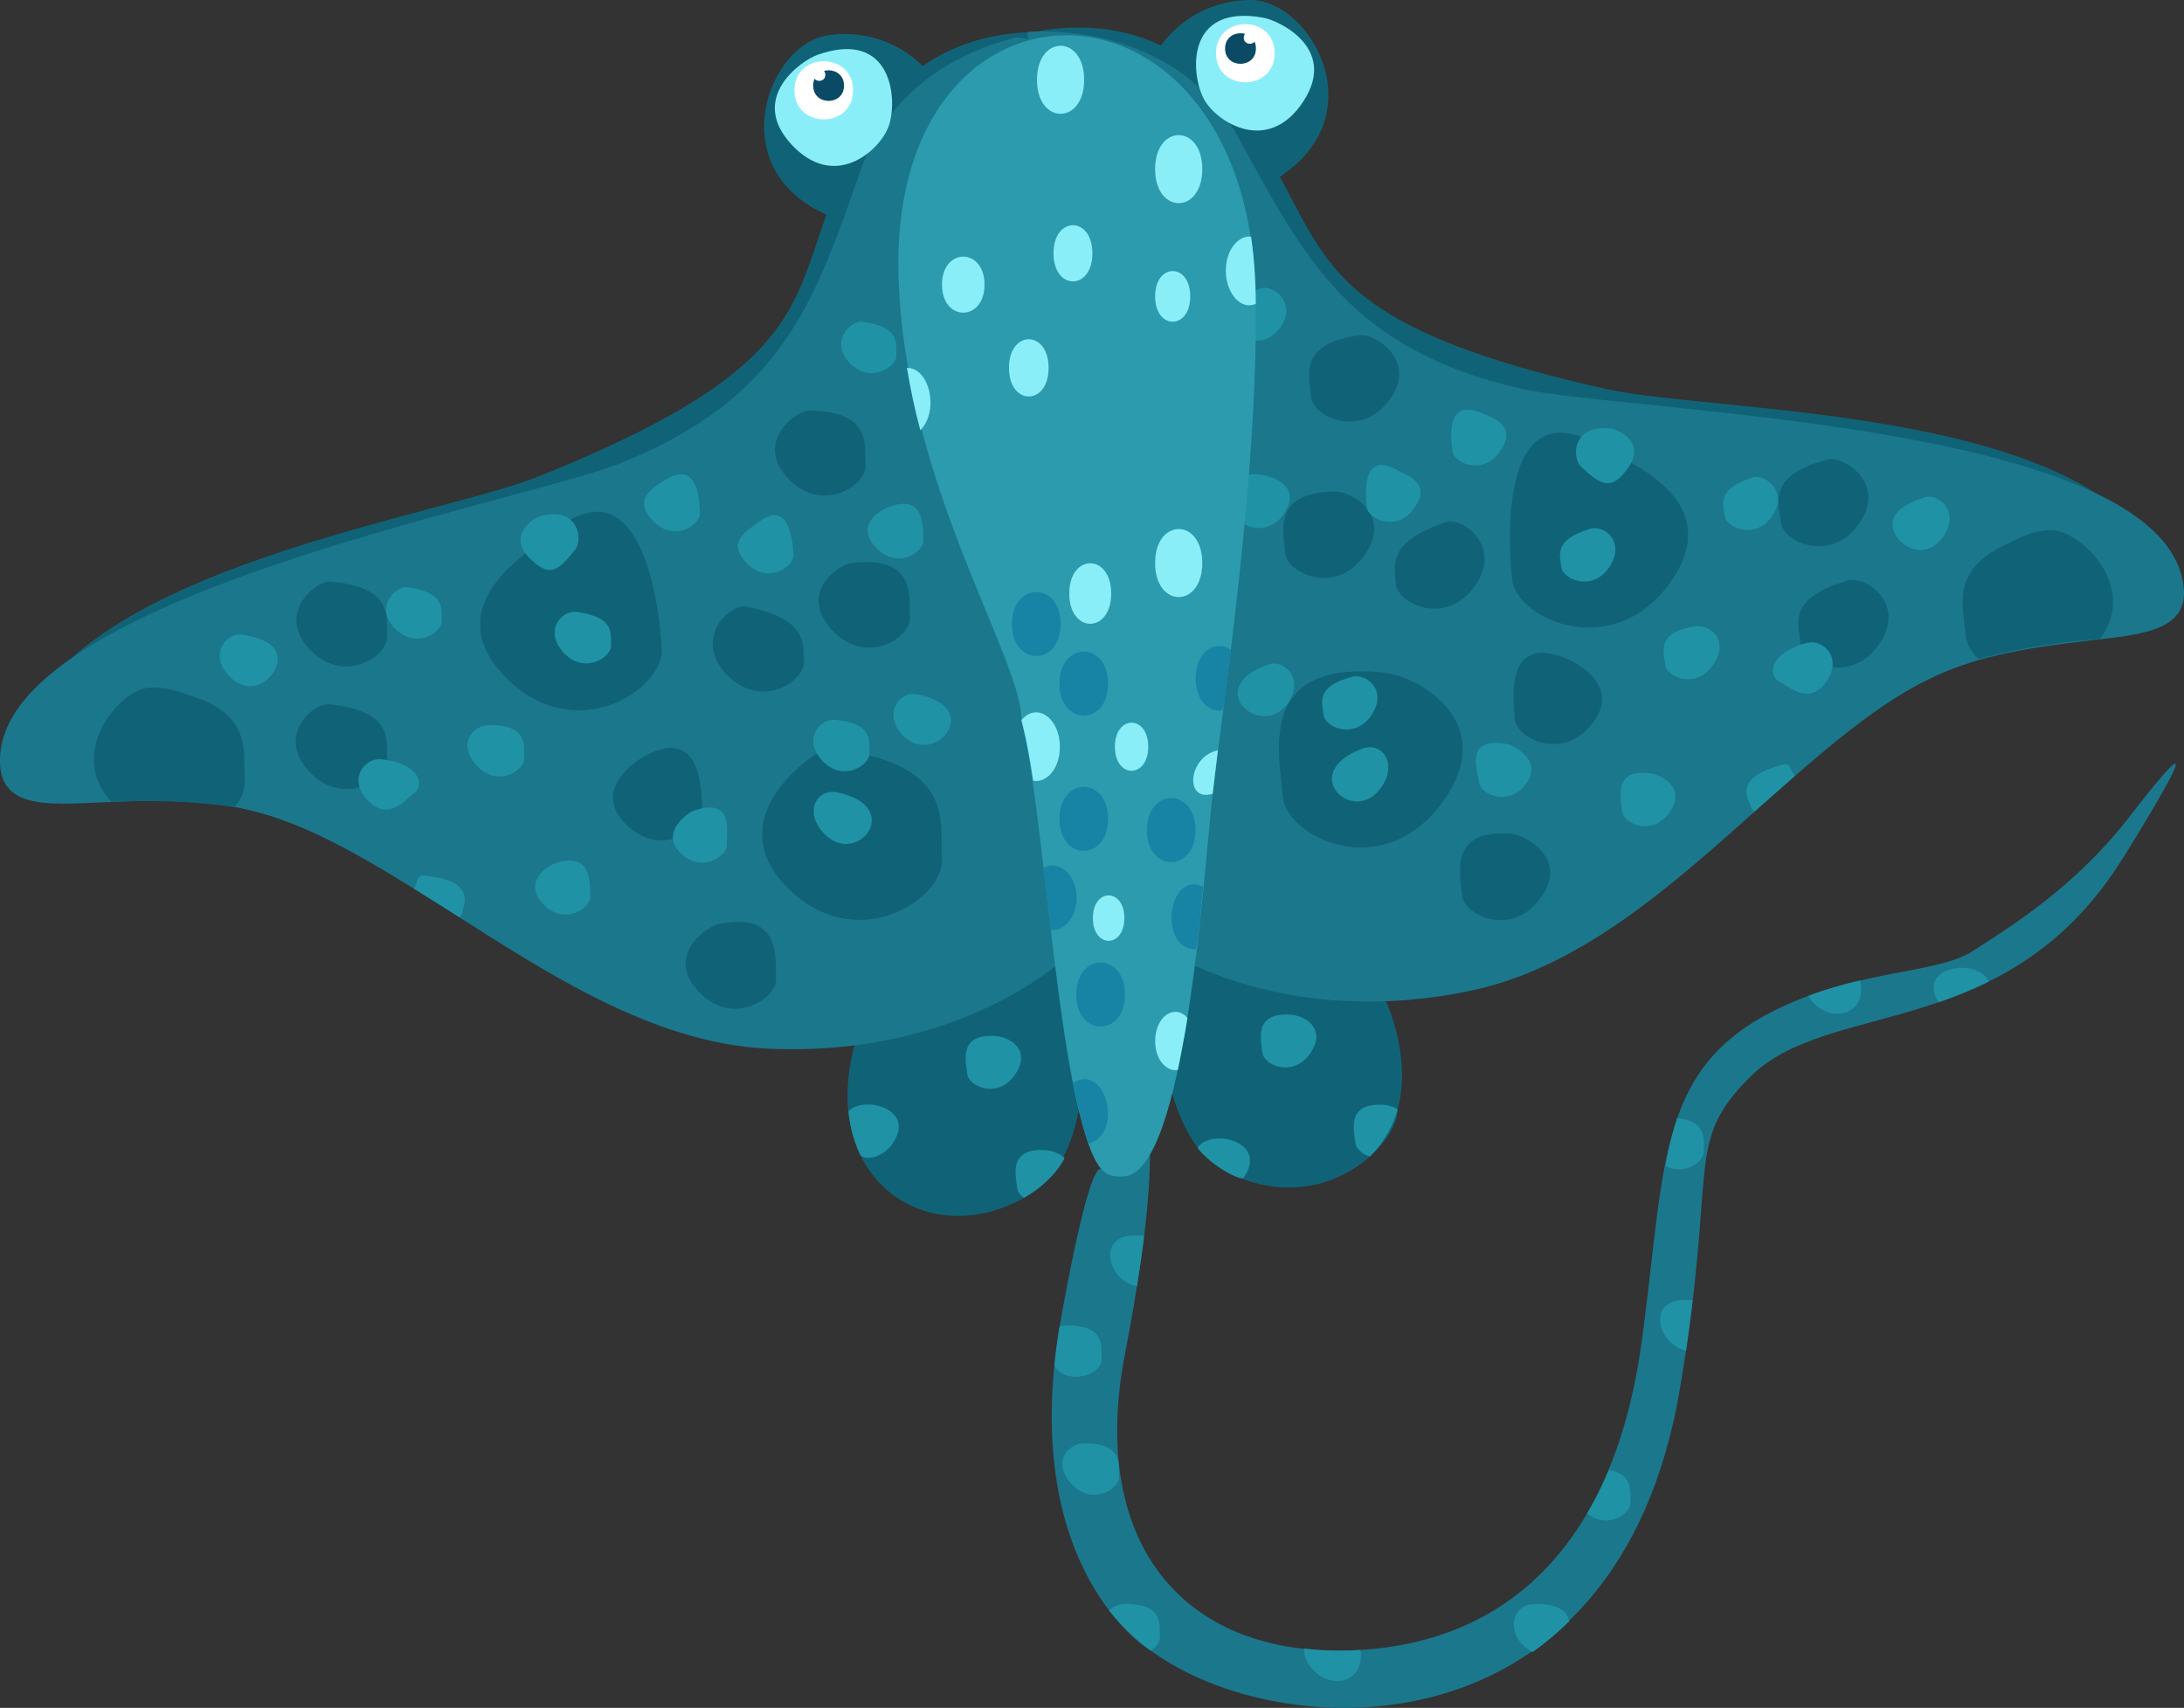 <?xml version="1.0" encoding="UTF-8"?><svg id="_Ñëîé_1" xmlns="http://www.w3.org/2000/svg" viewBox="0 0 760.34 594.55"><rect x="0" y="0" width="760.34" height="594.55" fill="#333333" stroke="none"/><defs><style>.cls-1{fill:#fff;}.cls-2{fill:#106377;}.cls-3{fill:#2b9bad;}.cls-4{fill:#0a4a65;}.cls-5{fill:#2092a5;}.cls-6{fill:#1783a5;}.cls-7{fill:#8aeef9;}.cls-8{fill:#1b778c;}</style></defs><g><path class="cls-8" d="m739.39,298.23c-40.33,65.19-102.49,49-130.17,76.73-23.1,23.1-11.19,30.36-24.33,108.27-21.68,129.3-139.1,124.73-184.22,91.38-.56,0-45.93-27.94-31.79-112.74.83-5,9.95-56.89,14.51-54.93l16.97-5.04c0,20.62-4.77,49.1-8.7,69.35-12.99,67.29,21.6,106.93,82,103.13,48.08-2.92,87.7-33.18,97.86-107.18,9.06-66.15,4.26-100.45,58.01-120.51,23.62-8.9,46.28-8.56,57.13-15.52,13.97-8.99,35.18-22.21,53.44-45.27,4.57-5.76,37.14-48.79-.7,12.35Z"/><path class="cls-7" d="m348.37,60.82c0,21.46-24.44,21.46-24.44,0s24.44-21.46,24.44,0Z"/><path class="cls-7" d="m391.25,164.23c0,17.82-20.3,17.82-20.3,0s20.3-17.82,20.3,0Z"/><g><path class="cls-2" d="m370.73,11.85s-41.31-7.32-64.63,26.5c-39.48,57.24-2.06,80.74-118.55,127.48-38.19,15.32-177.01,34.3-183.13,100-2.88,30.96,109.37-66.06,202.48-81.73,93.11-15.66,96.16-62.22,103.99-90.93,7.83-28.72,23.97-69.52,59.85-81.32Z"/><path class="cls-2" d="m321.29,23.1s-12.16-13.82-32.98-10.83c-20.82,2.99-36.77,45.43-1.63,61.97,35.15,16.53,41.93-45.38,34.6-51.14Z"/><path class="cls-2" d="m356.47,416.99c-33.24,18.71-71.32-5.86-59.04-53.07,6.6-25.34,21.12-43.03,42.59-55.4.98-.41,34.94-20.63,34.94-3.13,0,39.09,12.46,94.44-18.49,111.6Z"/><path class="cls-8" d="m381.7,321.95c-10.62,15.94-52.07,46.27-114.78,43.08-39.56-2.01-76.15-26.02-110.59-48-56.57-36.03-70.93-40.03-121.47-37.7C16.54,280.18-.23,281.49,0,264.69,0,207.64,181.49,175.32,217.07,160.86c55.55-22.72,66.66-56.09,82.43-101.27,15.94-45.7,66.81-48.69,66.81-48.69,0,0,26.02,295.1,15.39,311.04Z"/><path class="cls-2" d="m115.04,245.18c-6.4-.76-19.06,11.26-7.15,23.67,11.91,12.41,27.23,2.28,26.89-4.57-.34-6.85,2.36-16.49-19.74-19.1Z"/><path class="cls-2" d="m115.04,202.47c-5.17-.46-19.06,11.26-7.15,23.67,11.91,12.41,27.23,2.28,26.89-4.57-.34-6.85,2.42-17.13-19.74-19.1Z"/><path class="cls-2" d="m190.2,187.21c-4.04,3.7-38.79,22.92-14.55,48.17,24.25,25.25,55.42,4.65,54.73-9.3-.69-13.95-6.78-69.46-40.18-38.87Z"/><path class="cls-7" d="m284.46,19.15c-5.41,1.93-23.97,14.78-8.99,31.06,14.98,16.28,30.6,2.42,33.81-6,3.45-9.06,1.54-34.48-24.82-25.07Z"/><g><path class="cls-2" d="m85.21,271.95c.14,2.75-1.15,6.25-3.52,9.03-15.43-2.28-30.55-2.42-42.84-1.85-15.89-16.7,2.61-38.87,12.73-39.7,6.74-.56,12.1,1.85,16.39,3.3,19.81,6.61,16.75,19.63,17.23,29.23Z"/><path class="cls-2" d="m297.06,195.93c-6.41.71-19.06,11.26-7.15,23.67,11.91,12.41,27.23,2.28,26.89-4.57-.34-6.85,2.38-21.55-19.74-19.1Z"/><path class="cls-2" d="m224.76,263c-2.17,1.14-19.06,11.26-7.15,23.67,11.91,12.41,27.23,2.28,26.89-4.57-.34-6.85-.04-29.45-19.74-19.1Z"/><path class="cls-2" d="m250.46,321.62c-4.77.98-19.06,11.26-7.15,23.67,11.91,12.41,27.23,2.28,26.89-4.57s2.06-23.57-19.74-19.1Z"/><path class="cls-2" d="m281.58,142.98c-4.78,0-19.06,11.26-7.15,23.67,11.91,12.41,27.23,2.28,26.89-4.57-.34-6.85,2.51-19.09-19.74-19.1Z"/><path class="cls-2" d="m260.17,211.2c-6.37-1.36-19.06,11.26-7.15,23.67,11.91,12.41,27.23,2.28,26.89-4.57-.34-6.85,1.09-14.66-19.74-19.1Z"/><path class="cls-2" d="m287.99,260.51c-2.17-.23-38.57,22.79-14.46,47.89,24.11,25.1,55.1,4.62,54.41-9.25-.69-13.87,4.82-33.8-39.95-38.64Z"/></g><g><path class="cls-5" d="m141.82,204.43c-4.02-.58-11.57,6.83-4.34,14.36,7.23,7.53,16.52,1.39,16.31-2.77-.21-4.16,1.39-9.68-11.98-11.59Z"/><path class="cls-5" d="m84.02,220.87c-4.89-.73-11.57,6.83-4.34,14.36,7.23,7.53,14.46,1.81,16.32-2.77,1.56-3.86,1.38-9.6-11.98-11.59Z"/><path class="cls-5" d="m132.42,264.31c-5.29-.44-11.57,6.83-4.34,14.36,7.23,7.53,12.98-.29,16.31-2.77,3.54-2.64,1.48-10.46-11.98-11.59Z"/><path class="cls-5" d="m193.53,300.46c-3.45,1.12-11.56,6.83-4.34,14.36,7.23,7.53,16.52,1.39,16.31-2.77-.21-4.16.86-15.76-11.98-11.59Z"/><path class="cls-5" d="m241.06,282.4c-.62.22-11.56,6.83-4.34,14.36,7.23,7.53,16.52,1.39,16.31-2.77-.21-4.16,2.8-16.95-11.98-11.59Z"/><path class="cls-5" d="m291.23,275.81c-6.8-1.35-11.57,6.83-4.34,14.36,11.58,12.06,28.44-9.56,4.34-14.36Z"/><path class="cls-5" d="m318.63,241.62c-5.28-.88-11.56,6.83-4.34,14.36,11.09,11.55,29.16-10.23,4.34-14.36Z"/><path class="cls-5" d="m160.1,319.38c.7-.93,1.1-1.89,1.05-2.78-.04-.84,4.97-9.76-11.98-11.58-4.78-1.16-3.19,1.66-5.1,4.29l16.03,10.07Z"/><path class="cls-5" d="m231.72,167.03c-4.85,2.96-11.56,6.83-4.34,14.36,7.23,7.53,16.52,1.39,16.31-2.77-.21-4.16-.45-18.61-11.98-11.59Z"/><path class="cls-5" d="m264.26,181.67c-4.11,3.1-11.56,6.83-4.34,14.36,7.23,7.53,16.52,1.39,16.31-2.77-.21-4.16-1.2-19.71-11.98-11.59Z"/><path class="cls-5" d="m300.12,111.97c-3.81-.52-11.57,6.83-4.34,14.36,7.23,7.53,16.52,1.39,16.32-2.77-.21-4.16,1.4-9.75-11.98-11.59Z"/><path class="cls-5" d="m309.51,176.49c-4.5,1.74-11.56,6.83-4.34,14.36,7.23,7.53,16.52,1.39,16.32-2.77-.21-4.16.61-16.47-11.98-11.59Z"/><path class="cls-5" d="m188.39,179.6c-3.1.81-11.56,6.83-4.34,14.36,7.23,7.53,10.44,4.72,16.31-2.77,2.57-3.28,1.09-14.98-11.98-11.59Z"/><path class="cls-5" d="m200.75,213.03c-5.46-.72-11.56,6.83-4.34,14.36,7.23,7.53,16.52,1.39,16.31-2.77-.21-4.16,1.41-9.81-11.98-11.59Z"/><path class="cls-5" d="m170.53,252.38c-6.12,0-11.56,6.83-4.34,14.36,7.23,7.53,16.52,1.39,16.31-2.77-.21-4.16,1.52-11.59-11.98-11.59Z"/><path class="cls-5" d="m398.31,430.29c-.62,5.04-1.42,10.85-2.5,17.46-10.97-1.99-14.72-20.08,2.5-17.46Z"/><path class="cls-5" d="m383.54,473c.28,5.6-11.85,9.53-16.48,2.58.44-4.65,1.06-9.22,1.81-13.71.85-.28,1.76-.44,2.69-.44,13.51,0,11.78,7.44,11.98,11.57Z"/><path class="cls-5" d="m377.61,502.46c-6.12,0-11.56,6.83-4.34,14.36,7.23,7.53,16.52,1.39,16.31-2.77-.21-4.16,1.52-11.59-11.98-11.59Z"/><path class="cls-5" d="m403.82,569.93c.12,2.4-2.91,4.68-3.18,4.68-5.63-4.13-10.43-8.83-14.51-13.97,1.47-1.45,3.56-2.3,5.73-2.3,13.48,0,11.75,7.44,11.96,11.6Z"/><path class="cls-5" d="m457.48,581.66c-2.69-2.79-3.62-5.48-3.43-7.77.8,0,7.9,1.23,19.6.49,1.5,11.6-10.09,13.6-16.17,7.28Z"/><path class="cls-5" d="m546.33,564.38c-3.93,3.9-8.19,7.49-12.76,10.74-9.15-4.57-8.63-16.79,1.14-16.79,8.37,0,10.87,2.87,11.62,6.04Z"/><path class="cls-5" d="m567.64,523.01c.21,3.93-8.08,9.63-15.11,3.87,2.79-4.65,5.32-9.66,7.59-15.13,8.63,1.5,7.33,7.64,7.52,11.26Z"/><path class="cls-5" d="m589.31,452.68c-.65,5.32-1.39,11.13-2.35,17.48-10.41-2.25-14.46-19.48,2.35-17.48Z"/><path class="cls-5" d="m593.18,400.77c.18,3.62-6.79,8.68-13.35,5.06,1.14-6.15,2.43-11.62,4.06-16.56,10.59.96,9.12,7.64,9.3,11.49Z"/><path class="cls-5" d="m629.52,346.68c6.17-2.32,12.27-4.03,18.1-5.37,2.75,13.01-12.17,15.46-18.1,5.37Z"/><path class="cls-5" d="m692.36,341.7c-5.81,2.89-11.67,5.22-17.46,7.21-7.92-12.55,13.72-15.8,17.46-7.21Z"/><path class="cls-5" d="m290.73,250.57c-5.22-.48-11.57,6.83-4.34,14.36,7.23,7.53,16.52,1.39,16.31-2.77-.21-4.16,1.47-10.35-11.98-11.59Z"/></g></g><g><path class="cls-2" d="m353.51,12.81s39.6-13.85,68.05,15.78c48.16,50.17,14.99,79.37,137.47,106.81,40.16,9,180.22,5.45,196.8,69.32,7.81,30.1-118.55-47.66-212.97-48.18-94.42-.52-104.89-45.98-117.23-73.07-12.34-27.09-34.82-64.78-72.12-70.66Z"/><path class="cls-2" d="m404.11,15.98S413.9.39,434.92,0c21.03-.38,43.59,38.95,11.55,60.9-32.04,21.96-48.67-38.06-42.36-44.93Z"/><path class="cls-2" d="m486.57,386.12c0,11.72-23,35.6-53.95,24.33-17.7-6.49-27.15-19.47-33.91-84.27-2.64-25.91-4.08-28.78,2.14-30.76,5.25-1.72,13.77.14,19.11,1.55,53.95,14.51,74.17,61.96,66.61,89.16Z"/><path class="cls-8" d="m392.44,320.65c13.04,14.03,58.82,37.31,120.2,24.1,38.72-8.33,70.99-37.9,101.46-65.13,50.05-44.64,63.59-50.9,113.85-56.71,18.19-2.08,34.99-3.45,32.06-20.03-9.16-56.31-193.52-59.11-230.91-67.66-58.48-13.51-74.79-44.66-97.61-86.73-23.07-42.55-73.76-37.34-73.76-37.34,0,0,21.67,295.45,34.71,309.48Z"/><g><path class="cls-2" d="m684.24,220.9c.2,2.74,1.9,6.07,4.59,8.54,15.04-4.14,30.03-6.1,42.3-7.03,13.75-18.5-7.3-38.26-17.45-37.87-6.76.26-11.79,3.31-15.87,5.26-18.86,8.96-14.25,21.52-13.56,31.1Z"/><path class="cls-2" d="m464.74,171.12c6.45-.07,20.29,8.87,9.96,22.63-10.32,13.76-26.76,5.57-27.25-1.28-.49-6.84-4.97-21.1,17.28-21.35Z"/><path class="cls-2" d="m544.63,228.92c2.29.87,20.29,8.87,9.96,22.63-10.32,13.76-26.76,5.57-27.25-1.28-.49-6.84-3.53-29.24,17.28-21.35Z"/><path class="cls-2" d="m526.23,290.23c4.85.39,20.29,8.87,9.96,22.63-10.32,13.76-26.76,5.57-27.25-1.28-.49-6.84-4.9-23.15,17.28-21.35Z"/><path class="cls-2" d="m473.69,116.68c4.74-.58,20.29,8.87,9.96,22.63-10.32,13.76-26.76,5.57-27.25-1.28s-4.81-18.65,17.28-21.35Z"/><path class="cls-2" d="m503.21,181.8c6.16-2.12,20.29,8.87,9.96,22.63-10.32,13.76-26.76,5.57-27.25-1.28-.49-6.84-2.86-14.42,17.28-21.35Z"/><path class="cls-2" d="m481.57,234.12c12.98,1.31,41.05,17.95,20.16,45.78-20.89,27.84-54.14,11.26-55.13-2.58-1-13.85-9.83-47.73,34.97-43.2Z"/></g><path class="cls-2" d="m643.33,202.1c6.2-1.77,20.62,8.06,10.85,22.22-9.77,14.16-26.51,6.62-27.28-.2-.76-6.82-4.97-15.9,16.42-22.02Z"/><path class="cls-2" d="m636.48,159.93c5.03-1.28,20.62,8.06,10.85,22.21-9.77,14.16-26.51,6.62-27.28-.2-.76-6.82-5.14-16.52,16.42-22.02Z"/><path class="cls-2" d="m559.84,156.93c4.58,3.01,41.97,16.4,22.09,45.21-19.88,28.81-53.96,13.48-55.51-.4-1.55-13.88-4.45-69.64,33.42-44.81Z"/><path class="cls-7" d="m439.83,6.17c5.65,1.04,26.03,10.75,13.86,29.22-12.17,18.47-29.82,7.3-34.33-.5-4.86-8.39-7.05-33.79,20.48-28.72Z"/><g><path class="cls-5" d="m610.36,166.16c3.88-1.21,12.51,4.89,6.58,13.48-5.93,8.59-16.09,4.02-16.55-.12-.46-4.14-2.92-9.33,9.96-13.36Z"/><path class="cls-5" d="m670.05,173.12c4.71-1.5,12.51,4.89,6.58,13.48-5.93,8.59-13.98,4.11-16.55-.12-2.16-3.56-2.9-9.25,9.96-13.36Z"/><path class="cls-5" d="m629.24,223.77c5.15-1.28,12.51,4.89,6.58,13.48-5.93,8.59-12.85,1.8-16.55-.12-3.92-2.04-3.14-10.09,9.96-13.36Z"/><path class="cls-5" d="m574.72,269.25c3.59.55,12.51,4.89,6.58,13.48-5.93,8.59-16.09,4.02-16.55-.12-.46-4.14-3.38-15.42,9.96-13.36Z"/><path class="cls-5" d="m524.92,259.05c.64.12,12.51,4.89,6.58,13.48-5.93,8.59-16.09,4.02-16.55-.12-.46-4.14-5.48-16.28,9.96-13.36Z"/><path class="cls-5" d="m474.33,260.59c6.5-2.43,12.51,4.89,6.58,13.48-9.49,13.76-29.6-4.87-6.58-13.48Z"/><path class="cls-5" d="m441.8,231.24c5.07-1.71,12.51,4.89,6.58,13.48-9.1,13.18-30.42-5.41-6.58-13.48Z"/><path class="cls-5" d="m486.57,386.12c0,.5-2.56,9.67-9.63,16.45-1.05,0-4.76-2.1-5.04-4.55-.46-4.16-3.49-14.39,9.97-13.38,1.47.1,3.18.59,4.7,1.47Z"/><path class="cls-5" d="m433,409.93c-1.07,1.5-11.79-4.62-16.09-10.3,4.26-7.07,24.92-2.44,16.09,10.3Z"/><path class="cls-5" d="m449.52,353.25c4.89.37,12.51,4.89,6.58,13.48-5.93,8.59-16.09,4.02-16.55-.12-.46-4.14-3.5-14.38,9.96-13.36Z"/><path class="cls-5" d="m310.71,398.13c-3.75,5.42-10.28,5.96-11.36,3.62-2.2-4.73-3.46-9.74-3.98-14.9,5.34-5.62,23.77-.87,15.34,11.29Z"/><path class="cls-5" d="m346.76,360.67c4.89.37,12.51,4.89,6.58,13.48-5.93,8.59-16.09,4.02-16.55-.12-.46-4.14-3.5-14.38,9.96-13.36Z"/><path class="cls-5" d="m370.6,403.09c0,.57-4.25,8.42-14.13,13.89-1.32-.93-2.17-2.09-2.3-3.23-.46-4.13-3.49-14.36,9.97-13.35,2.07.15,4.65,1.06,6.46,2.69Z"/><path class="cls-5" d="m624.96,270.04c-2.3-2.29-1.18-5.33-5.72-3.42-16.44,4.52-10.06,12.52-9.97,13.36.09.89.64,1.77,1.48,2.58l14.21-12.52Z"/><path class="cls-5" d="m515.62,143.68c5.26,2.14,12.51,4.89,6.58,13.48-5.93,8.59-16.09,4.02-16.55-.12s-2.54-18.44,9.96-13.36Z"/><path class="cls-5" d="m485.85,163.34c4.56,2.4,12.51,4.89,6.58,13.48-5.93,8.59-16.09,4.02-16.55-.12-.46-4.14-1.98-19.65,9.96-13.36Z"/><path class="cls-5" d="m439.27,100.3c3.68-1.13,12.51,4.89,6.58,13.48-5.93,8.59-16.09,4.02-16.55-.12-.46-4.14-2.94-9.4,9.96-13.36Z"/><path class="cls-5" d="m440.35,165.49c4.72,1,12.51,4.89,6.58,13.48-5.93,8.59-16.09,4.02-16.55-.12-.46-4.14-3.24-16.16,9.96-13.36Z"/><path class="cls-5" d="m560.4,149.13c3.19.3,12.51,4.89,6.58,13.48-5.93,8.59-9.55,6.34-16.55-.12-3.06-2.82-3.48-14.61,9.96-13.36Z"/><path class="cls-5" d="m470.78,235.61c5.08-1.31,12.51,4.89,6.58,13.48-5.93,8.59-16.09,4.02-16.55-.12-.46-4.14-3.11-9.98,9.96-13.36Z"/><path class="cls-5" d="m553.56,184.11c5.28-1.59,12.51,4.89,6.58,13.48-5.93,8.59-16.09,4.02-16.55-.12-.46-4.14-2.96-9.46,9.96-13.36Z"/><path class="cls-5" d="m589.71,218.1c6.05-.98,12.51,4.89,6.58,13.48-5.93,8.59-16.09,4.02-16.55-.12-.46-4.14-3.36-11.19,9.96-13.36Z"/></g></g><path class="cls-3" d="m437.18,105.79c.69,60.66-11.44,139.82-15,170.54-2.99,25.43-9.28,133.21-31.27,133.21-4.14,0-7.88.48-12.01-11.41-11.56-33.13-15.43-115.01-23.27-147.47,0-22.08-40.96-82.47-42.84-155.2-2.92-113.65,124.15-111.45,124.39,10.33Z"/><g><path class="cls-6" d="m369.22,217.23c0,14.84-16.9,14.84-16.9,0s16.9-14.84,16.9,0Z"/><path class="cls-6" d="m385.75,285.06c0,14.84-16.9,14.84-16.9,0s16.9-14.84,16.9,0Z"/><path class="cls-6" d="m385.75,237.97c0,14.84-16.9,14.84-16.9,0s16.9-14.84,16.9,0Z"/><path class="cls-6" d="m416.2,288.97c0,14.84-16.9,14.84-16.9,0s16.9-14.84,16.9,0Z"/><path class="cls-6" d="m428.55,226.21c-2.71,21.38-2.33,21.16-3.9,21.16-11.19,0-11.19-22.43,0-22.43,1.41,0,2.73.45,3.9,1.27Z"/><path class="cls-6" d="m391.62,346.21c0,14.84-16.9,14.84-16.9,0s16.9-14.84,16.9,0Z"/><path class="cls-6" d="m378.9,398.13c-1.66-4.77-3.38-11.53-5.23-21.13,11.39-7.29,17.64,17.96,5.23,21.13Z"/><path class="cls-6" d="m418.85,308.59c-.08.87-1.89,21.86-2.66,21.86-12.91,0-9.84-27.33,2.66-21.86Z"/><path class="cls-6" d="m374.82,312.54c0,5.88-3.7,11.68-9.04,11.19-.82-6.66-1.66-13.85-2.54-21.59,5.81-3.06,11.58,2.81,11.58,10.4Z"/></g><g><path class="cls-7" d="m342.75,99.09c0,13-14.8,13-14.8,0s14.8-13,14.8,0Z"/><path class="cls-7" d="m380.31,88.18c0,13.03-13.54,13.03-13.54,0s13.54-13.03,13.54,0Z"/><path class="cls-7" d="m365.06,128.06c0,13.28-13.8,13.28-13.8,0s13.8-13.28,13.8,0Z"/><path class="cls-7" d="m377.43,27.78c0,15.79-16.41,15.79-16.41,0s16.41-15.79,16.41,0Z"/><path class="cls-7" d="m418.56,58.88c0,15.79-16.41,15.79-16.41,0s16.41-15.79,16.41,0Z"/><path class="cls-7" d="m414.37,103.18c0,11.76-12.22,11.76-12.22,0s12.22-11.76,12.22,0Z"/><path class="cls-7" d="m418.56,196.01c0,15.79-16.41,15.79-16.41,0s16.41-15.79,16.41,0Z"/><path class="cls-7" d="m386.85,206.62c0,14.04-14.59,14.04-14.59,0s14.59-14.04,14.59,0Z"/><path class="cls-7" d="m368.98,259.94c0,8.62-5.51,12.76-9.27,11.82-2.37-15.93-4.08-20.24-4.08-21.13,5.46-6.32,13.35-.56,13.35,9.3Z"/><path class="cls-7" d="m391.43,319.61c0,10.54-10.95,10.54-10.95,0s10.95-10.54,10.95,0Z"/><path class="cls-7" d="m424,261.21c-.62,4.93-1.22,9.94-1.82,15.12-10.04,3.06-8.48-13.08,1.82-15.12Z"/><path class="cls-7" d="m399.74,259.95c0,11.16-11.59,11.16-11.59,0s11.59-11.16,11.59,0Z"/><path class="cls-7" d="m413.38,354.33c.09,0-1.79,10.86-3.33,18.11-3.32.78-7.89-2.85-7.89-10.06,0-8.53,6.77-13.08,11.22-8.05Z"/><path class="cls-7" d="m320.4,149.78c-1.82-6.81-3.4-14-4.65-21.73,8.04.03,11.22,15.16,4.65,21.73Z"/><path class="cls-7" d="m437.18,105.79c-5.67,2.35-10.42-4.31-10.42-11.5,0-8.1,5.1-12.54,8.79-11.88,1.03,7.07,1.61,14.83,1.63,23.37Z"/></g></g><g><path class="cls-1" d="m443.76,18.53c0,13.5-20.41,13.5-20.41,0s20.41-13.5,20.41,0Z"/><path class="cls-4" d="m437.24,16.89c0,7.1-10.74,7.1-10.74,0s10.74-7.1,10.74,0Z"/><path class="cls-1" d="m437.24,13.14c0,2.8-4.23,2.8-4.23,0s4.23-2.8,4.23,0Z"/></g><g><path class="cls-1" d="m276.58,31.44c0,13.5,20.41,13.5,20.41,0s-20.41-13.5-20.41,0Z"/><path class="cls-4" d="m283.1,29.8c0,7.1,10.74,7.1,10.74,0s-10.74-7.1-10.74,0Z"/><path class="cls-1" d="m283.1,26.05c0,2.8,4.23,2.8,4.23,0s-4.23-2.8-4.23,0Z"/></g></svg>